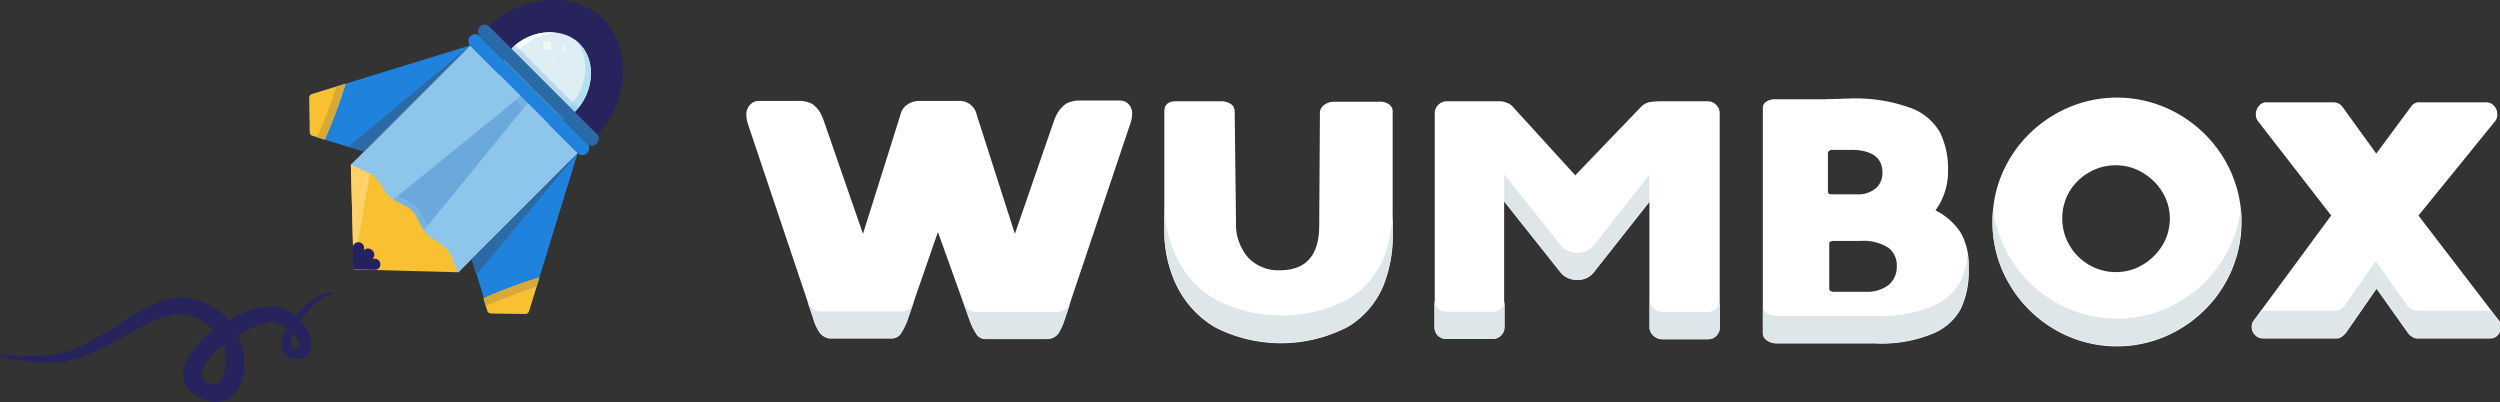 <svg xmlns="http://www.w3.org/2000/svg" viewBox="0 0 283.9 45.68"><rect x="0" y="0" width="283.9" height="45.68" fill="#333333" stroke="none"/><g data-name="Capa 1"><g data-name="&lt;Group&gt;"><g data-name="&lt;Group&gt;"><g data-name="&lt;Group&gt;" fill="#fff"><path data-name="&lt;Compound Path&gt;" d="M108.81 11.46a2 2 0 012.12 1.62l4.32 13.47 4.47-12.92.2-.47a3.68 3.68 0 011.15-1.39 3.28 3.28 0 011.66-.35h4.52a1.37 1.37 0 01.88.37 1.47 1.47 0 01.43 1.18 3.54 3.54 0 01-.27 1.27l-7.37 21.95a7.67 7.67 0 01-.69 1.58 1.61 1.61 0 01-1.32.7h-7a1.17 1.17 0 01-1.08-.62 7.47 7.47 0 01-.73-1.5l-3.59-10-3.47 10a8.17 8.17 0 01-.7 1.42 1.22 1.22 0 01-1 .66h-7.18a1.67 1.67 0 01-1.08-.64A5.44 5.44 0 0192.3 36L85 14.28a3.74 3.74 0 01-.24-1.2 1.54 1.54 0 01.45-1.21 1.3 1.3 0 01.87-.41h4.51a3.28 3.28 0 011.66.35 3.25 3.25 0 011.08 1.35l.19.47L98 26.55l4.25-13.5a1.92 1.92 0 01.79-1.18 2.46 2.46 0 011.41-.41zM132.22 26.09V12.66c0-.77.44-1.16 1.32-1.16h5.05a2 2 0 011.19.31 1 1 0 01.43.85l.15 12.58a5.79 5.79 0 001.37 4 4.69 4.69 0 003.61 1.45q4.47 0 4.47-5.09l.08-12.81a1.06 1.06 0 01.48-.87 1.87 1.87 0 011.14-.37h5.13a1.76 1.76 0 011.14.33 1 1 0 01.37.91v13.73a15.66 15.66 0 01-1.06 5.92 9.88 9.88 0 01-4 4.67 16.45 16.45 0 01-15.12.06 11.25 11.25 0 01-4.36-4.73 14.26 14.26 0 01-1.39-6.35zM162.93 37.12V12.85a1.28 1.28 0 01.4-.94 1.35 1.35 0 011-.41h6a2.13 2.13 0 01.81.18 1.56 1.56 0 01.58.36l7.17 7.87 7.52-7.83a1.88 1.88 0 011-.5 10 10 0 011.33-.08h5.2a1.31 1.31 0 01.95.41 1.28 1.28 0 01.4.94v24.27a1.36 1.36 0 01-.38 1 1.29 1.29 0 01-1 .41h-5.16a1.49 1.49 0 01-1-.41 1.3 1.3 0 01-.44-1v-14.2l-6.21 7.87a2.35 2.35 0 01-2 1 2.49 2.49 0 01-1.1-.25 2.12 2.12 0 01-.83-.67l-6.36-8v14.2a1.37 1.37 0 01-.39 1 1.28 1.28 0 01-1 .41h-5.21a1.3 1.3 0 01-1-.43 1.34 1.34 0 01-.28-.93zM200.19 37.85V12.24a.81.81 0 01.39-.7 1.71 1.71 0 011-.27h5.67l2.74-.08a18.34 18.34 0 016.93 1.05 6.29 6.29 0 013.39 2.81 9.26 9.26 0 01.91 4.28 7.48 7.48 0 01-1.43 4.56 7.28 7.28 0 012.91 2.6 7.53 7.53 0 01.87 3.84 8.06 8.06 0 010 1 10 10 0 01-.89 3.73 6.32 6.32 0 01-3.08 2.79 15.24 15.24 0 01-6.68 1.15h-11.11a1.93 1.93 0 01-1.15-.33 1 1 0 01-.47-.82zM211 22.07a3 3 0 002.06-.73 2.3 2.3 0 00.71-1.74q0-2.43-3.24-2.58H208a.39.39 0 00-.28.12.31.31 0 00-.14.27v4.35a.27.27 0 00.12.24.53.53 0 00.3.07zm1 11.07a4 4 0 002.55-.84 2.71 2.71 0 00.85-2.09 2.51 2.51 0 00-.93-2.06 5.21 5.21 0 00-3.16-.79h-3c-.39 0-.58.09-.58.27v5.17a.3.3 0 00.15.25.86.86 0 00.43.09zM226.27 25.16a13.68 13.68 0 011.91-7.06 14.28 14.28 0 015.15-5.1 14 14 0 0114.14 0 14.34 14.34 0 015.17 5.15 14 14 0 010 14.12 14.34 14.34 0 01-5.17 5.15 14 14 0 01-14.14 0 14.28 14.28 0 01-5.15-5.15 13.68 13.68 0 01-1.91-7.11zm20.14-.35a5.82 5.82 0 00-.85-3 6.46 6.46 0 00-2.26-2.21 5.81 5.81 0 00-3-.83 5.93 5.93 0 00-3.1.83 6.11 6.11 0 00-2.2 2.16 6 6 0 00-.81 3 6 6 0 00.81 3.07 6.11 6.11 0 002.22 2.24 6 6 0 003.1.83 5.9 5.9 0 003-.83 6.46 6.46 0 002.26-2.24 5.89 5.89 0 00.83-3.02zM255.7 37.12a1.11 1.11 0 01.27-.77l8.76-11.88-8.33-10.73a1.32 1.32 0 01-.23-.77 1.46 1.46 0 01.34-.93 1.05 1.05 0 01.81-.42H265a1.28 1.28 0 011 .5l3.85 5.32 3.94-5.32a1.09 1.09 0 011-.5h7.57a1.11 1.11 0 01.86.4 1.35 1.35 0 01.37 1 1.11 1.11 0 01-.27.77l-8.68 10.69 9.14 11.92a1.24 1.24 0 01.23.73 1.37 1.37 0 01-.34.91 1.12 1.12 0 01-.89.4h-8.26a1 1 0 01-.59-.19 1.8 1.8 0 01-.49-.46l-3.55-5-3.47 5c-.38.43-.7.65-1 .65H257a1.24 1.24 0 01-.91-.38 1.29 1.29 0 01-.39-.94z"/></g><g data-name="&lt;Group&gt;"><g data-name="&lt;Group&gt;" fill="#dfe6ea"><path data-name="&lt;Path&gt;" d="M102.36 37.81a8.17 8.17 0 00.7-1.42l.79-2.3a5.56 5.56 0 01-.35.64 1.2 1.2 0 01-1 .65h-9.46a1.61 1.61 0 01-1.04-.63 2.61 2.61 0 01-.3-.46l.6 1.71a5.44 5.44 0 00.84 1.79 1.67 1.67 0 001.08.64h7.18a1.22 1.22 0 00.96-.62zM121.36 34.73a1.57 1.57 0 01-1.31.69h-9.26a1.15 1.15 0 01-1.08-.62 7.05 7.05 0 01-.5-.95l.91 2.54a7.47 7.47 0 00.73 1.5 1.17 1.17 0 001.08.62h7a1.61 1.61 0 001.32-.7 7.67 7.67 0 00.69-1.58l.59-1.76z"/></g><path data-name="&lt;Path&gt;" d="M158.12 24.47a15.56 15.56 0 01-1 4.84 9.86 9.86 0 01-4 4.66A16.45 16.45 0 01138 34a11.22 11.22 0 01-4.36-4.72 14.33 14.33 0 01-1.42-6.28v3.09a14.26 14.26 0 001.41 6.3 11.25 11.25 0 004.37 4.73 16.45 16.45 0 0015.12-.06 9.88 9.88 0 004-4.67 15.66 15.66 0 001.06-5.92v-1.39c-.06-.15-.06-.37-.06-.61z" fill="#dfe6ea"/><g data-name="&lt;Group&gt;" fill="#dfe6ea"><path data-name="&lt;Path&gt;" d="M170.49 35a1.28 1.28 0 01-1 .4h-5.21a1.32 1.32 0 01-1-.42 1.38 1.38 0 01-.4-1v3.09a1.34 1.34 0 00.4 1 1.3 1.3 0 001 .43h5.21a1.28 1.28 0 001-.41 1.37 1.37 0 00.39-1v-3a1.36 1.36 0 01-.39.91zM193.94 35.42h-5.16a1.48 1.48 0 01-1-.4 1.31 1.31 0 01-.44-1v3.09a1.3 1.3 0 00.44 1 1.49 1.49 0 001 .41h5.16a1.29 1.29 0 001-.41 1.36 1.36 0 00.38-1V34a1.37 1.37 0 01-.38 1 1.28 1.28 0 01-1 .42zM187.31 19.84l-6.21 7.87a2.37 2.37 0 01-2 1 2.64 2.64 0 01-1.1-.25 2.24 2.24 0 01-.83-.68l-6.36-8v3.09l6.35 8a2.12 2.12 0 00.83.67 2.49 2.49 0 001.1.25 2.35 2.35 0 002-1l6.21-7.87z"/></g><g data-name="&lt;Group&gt;"><path data-name="&lt;Path&gt;" d="M222.64 31.93a6.38 6.38 0 01-3.08 2.8 15.25 15.25 0 01-6.64 1.15h-11.11a2 2 0 01-1.15-.32 1 1 0 01-.47-.8v3.09a1 1 0 00.47.79 1.93 1.93 0 001.15.33h11.11a15.24 15.24 0 006.64-1.16 6.32 6.32 0 003.08-2.81 10 10 0 00.89-3.73 8.06 8.06 0 000-1 10.73 10.73 0 00-.1-1.44 9.73 9.73 0 01-.79 3.1z" fill="#dfe6ea"/></g><path data-name="&lt;Path&gt;" d="M254.46 23.62a13.55 13.55 0 01-1.82 5.51 14.34 14.34 0 01-5.17 5.15 14 14 0 01-14.12 0 14.26 14.26 0 01-5.17-5.15 13.55 13.55 0 01-1.82-5.51 13 13 0 00-.09 1.54 13.68 13.68 0 001.91 7.06 14.28 14.28 0 005.15 5.15 13.68 13.68 0 007.06 1.91 13.7 13.7 0 007.06-1.91 14.36 14.36 0 005.15-5.15 13.68 13.68 0 001.91-7.06c.04-.52 0-1.04-.05-1.54z" fill="#dfe6ea"/><g data-name="&lt;Group&gt;"><path data-name="&lt;Path&gt;" d="M282.86 35.29h-8.45a1 1 0 01-.59-.19 1.8 1.8 0 01-.49-.46l-3.55-5-3.47 5c-.38.44-.7.65-1 .65H257a.78.78 0 01-.22 0l-.78 1.06a1.11 1.11 0 00-.27.77 1.29 1.29 0 00.37.89 1.24 1.24 0 00.91.38h8.37c.26 0 .58-.22 1-.65l3.47-5 3.55 5a1.8 1.8 0 00.49.46 1 1 0 00.59.19h8.26a1.12 1.12 0 00.89-.4 1.37 1.37 0 00.34-.91 1.24 1.24 0 00-.23-.73z" fill="#dfe6ea"/></g></g></g><g data-name="&lt;Group&gt;"><path data-name="&lt;Compound Path&gt;" d="M37.74 33.23a.12.12 0 00-.13-.08l-.22.05a5 5 0 00-.63.21 7.76 7.76 0 00-2.11 1.29 9.26 9.26 0 00-1.13 1.13 5.6 5.6 0 00-.76-.51 4.32 4.32 0 00-1.55-.48 5.14 5.14 0 00-1.66.09 12.12 12.12 0 00-3.14 1.2l-.41.27a2.09 2.09 0 00-.14-.17 7.23 7.23 0 00-2.89-1.95 8.2 8.2 0 00-1.67-.43 5.52 5.52 0 00-1.69 0 10.13 10.13 0 00-3 1.09c-1.86 1-3.43 2.14-5 3.06-.77.44-1.53.87-2.26 1.23a11.13 11.13 0 01-2.16.79 16.09 16.09 0 01-3.73.4c-1 0-1.87-.05-2.43-.08H.17a.11.11 0 00-.12.09.11.11 0 00.09.13s.3.07.86.17 1.38.26 2.45.36a14.79 14.79 0 004 0L8 40.9l.31-.07.29-.08a10 10 0 001.24-.41c.41-.16.81-.35 1.21-.53l.6-.29.63-.31c.85-.43 1.67-.91 2.51-1.38s1.68-.95 2.54-1.34a8.42 8.42 0 012.55-.77 5.72 5.72 0 01.58 0h.56l.29.06.32.09a4.57 4.57 0 01.62.22 5.34 5.34 0 012 1.42c-.23.18-.46.36-.68.55a10 10 0 00-2.3 2.73 3.88 3.88 0 00-.48 1.81 2.45 2.45 0 00.77 1.74 4.56 4.56 0 001.58 1 3.65 3.65 0 001.88.27 2.84 2.84 0 001.67-.94 4.25 4.25 0 00.84-1.67 7.16 7.16 0 000-3.65 8.51 8.51 0 00-.53-1.27l.32-.2a10.25 10.25 0 012.57-1.11l.27-.07.3-.05a2.9 2.9 0 01.51 0 2.49 2.49 0 011 .22 2.7 2.7 0 01.59.35c-.09.17-.17.34-.25.52a3.7 3.7 0 00-.31 1.11 1.77 1.77 0 00.29 1.26 1.84 1.84 0 001.21.63 2.05 2.05 0 00.7 0 1.26 1.26 0 00.68-.34 1.35 1.35 0 00.37-.67 2.1 2.1 0 00.06-.75 4 4 0 00-.41-1.43 5 5 0 00-.79-1.17 8.85 8.85 0 011-1.21 7.78 7.78 0 011.83-1.45 5.17 5.17 0 01.56-.27l.21-.08a.11.11 0 00.03-.14zm-12.15 8.33c-.11 1.24-.56 2.58-2 1.92s-.19-2.3.26-2.88a16.64 16.64 0 011.62-1.6 16.92 16.92 0 01.12 2.56zm8-1.92c-.84-.06-.56-1.07-.38-1.55l.06-.15v-.11c.55.44 1.21 1.88.33 1.81z" fill="#26235d"/><g data-name="&lt;Group&gt;"><g data-name="&lt;Group&gt;"><path data-name="&lt;Path&gt;" d="M35.12 11.12a.44.44 0 01.35-.45l17.91-5.51-12.05 12.05-5.93-1.8a.45.45 0 01-.22-.38z" fill="#1f83dd"/><path data-name="&lt;Path&gt;" d="M39.25 9.51l-3.78 1.16a.44.44 0 00-.35.45l.06 3.88a.45.45 0 00.22.38l1.49.45a55.61 55.61 0 002.36-6.32z" fill="#f9c032"/><path data-name="&lt;Path&gt;" d="M36 15.6l.86.26a55.61 55.61 0 002.36-6.35l-1 .32c-.64 1.93-1.37 3.85-2.22 5.77z" fill="#d7a936"/></g><g data-name="&lt;Group&gt;"><path data-name="&lt;Path&gt;" d="M59.65 35.65a.45.45 0 00.44-.36l5.51-17.91-12 12.05 1.81 5.93a.45.45 0 00.38.23z" fill="#1f83dd"/><path data-name="&lt;Path&gt;" d="M61.25 31.51l-1.16 3.78a.45.45 0 01-.44.36l-3.91-.06a.45.45 0 01-.38-.23l-.46-1.49a59.11 59.11 0 016.35-2.36z" fill="#f9c032"/><path data-name="&lt;Path&gt;" d="M55.17 34.74l-.27-.87a59.11 59.11 0 016.35-2.36l-.32 1.05a66.37 66.37 0 00-5.76 2.18z" fill="#d7a936"/></g><path data-name="&lt;Path&gt;" d="M67.82 15.27c3.4-3.4 4.13-9.65.73-13.06S58.9-.45 55.49 3a8.72 8.72 0 0012.33 12.27z" fill="#26235d"/><path data-name="&lt;Path&gt;" d="M65.39 12.54c2-2 2.4-5.61.42-7.59s-5.6-1.55-7.58.43a5.06 5.06 0 007.16 7.16z" fill="#dfedf4"/><path data-name="&lt;Path&gt;" d="M59 5.6a6.86 6.86 0 014.1-1.9 6.1 6.1 0 00-4.85 1.68 5.06 5.06 0 000 7.16l.27.24A5.29 5.29 0 0159 5.6z" fill="#f8fdff"/><path data-name="&lt;Path&gt;" d="M65.81 5c-.1-.11-.22-.2-.33-.3 1.62 2 1.14 5.38-.73 7.25a5 5 0 01-6.82.3 3.17 3.17 0 00.3.34 5.08 5.08 0 007.16 0c1.97-2.03 2.4-5.66.42-7.59z" fill="#b4e1ed"/><path data-name="&lt;Rectangle&gt;" fill="#8ec5eb" d="M52.07 30.922L39.851 18.703l13.534-13.534L65.604 17.388z"/><path data-name="&lt;Path&gt;" d="M47.76 26.62l-3.57-3.57 16-13a.42.42 0 11.6.6z" fill="#6ba9dd"/><path data-name="&lt;Path&gt;" d="M48.39 26.51c-.66-.73-.88-1.88-1.57-2.57S45 23 44.25 22.37s-1-1.79-1.81-2.41-1.82-.73-2.6-1.26l.32 11.9 11.9.32c-.53-.78-.66-1.88-1.26-2.6s-1.75-1.08-2.41-1.81z" fill="#f9c032"/><path data-name="&lt;Path&gt;" d="M40.15 30.43L42 19.66a23.05 23.05 0 01-2.15-1z" fill="#ffd169"/><g data-name="&lt;Group&gt;"><path data-name="&lt;Path&gt;" d="M39.84 18.7c.78.53 1.88.66 2.6 1.26s1.08 1.75 1.81 2.41 1.87.88 2.57 1.57.91 1.84 1.57 2.57 1.79 1 2.41 1.81.73 1.82 1.26 2.6l.47-.47c-.53-.78-.66-1.88-1.26-2.6s-1.75-1.08-2.41-1.85-.88-1.87-1.57-2.57-1.85-.91-2.57-1.57-1-1.79-1.81-2.41-1.82-.73-2.6-1.26z" fill="#8ec5eb" opacity=".32"/></g><path data-name="&lt;Compound Path&gt;" d="M43 30.48a.64.64 0 000-.92.63.63 0 00-.71-.13.69.69 0 000-1 .71.71 0 00-1 0 .65.65 0 10-1.24-.29v.09l.06 2.34 2.41.07a.65.65 0 00.48-.16z" fill="#252161"/><rect data-name="&lt;Rectangle&gt;" x="50.68" y="9.99" width="18.75" height="1.53" rx=".71" ry=".71" transform="rotate(-135 60.051 10.753)" fill="#1f83dd"/><path data-name="&lt;Path&gt;" d="M58.51 5.13l-.28.25a5.14 5.14 0 00-.72.91l7 7a5.31 5.31 0 00.92-.72l.25-.28z" style="mix-blend-mode:multiply" fill="#8ec5eb" opacity=".53"/><rect data-name="&lt;Rectangle&gt;" x="51.76" y="8.91" width="18.75" height="1.53" rx=".71" ry=".71" transform="rotate(-135 61.138 9.67)" fill="#2b6aa5"/><g data-name="&lt;Group&gt;" fill="#2b6aa5"><path data-name="&lt;Path&gt;" d="M53.38 5.16L41.33 17.21l-1.78-.54L53.38 5.16zM65.6 17.38L53.55 29.43l.54 1.78L65.6 17.38z"/></g><g data-name="&lt;Group&gt;" fill="#f5f5f5"><path data-name="&lt;Path&gt;" d="M62.57 5.66a1.1 1.1 0 00-.87 0 .05.05 0 01-.06-.07 1.1 1.1 0 000-.87l.06-.06a1.1 1.1 0 00.87 0 .05.05 0 01.07.06 1.1 1.1 0 000 .87.06.06 0 01-.07.07zM64.32 5.78a.7.7 0 00-.53 0 .72.72 0 000-.54.62.62 0 00.53 0 .72.72 0 000 .54s.03.01 0 0zM62.83 7.09a.44.44 0 00-.32 0 .44.44 0 000-.32.44.44 0 00.32 0 .44.44 0 000 .32s.01.01 0 0z"/></g><path data-name="&lt;Rectangle&gt;" style="mix-blend-mode:multiply" fill="#8ec5eb" opacity=".33" d="M65.056 17.924L52.837 5.705l.537-.537 12.219 12.219z"/></g></g></g></g></svg>